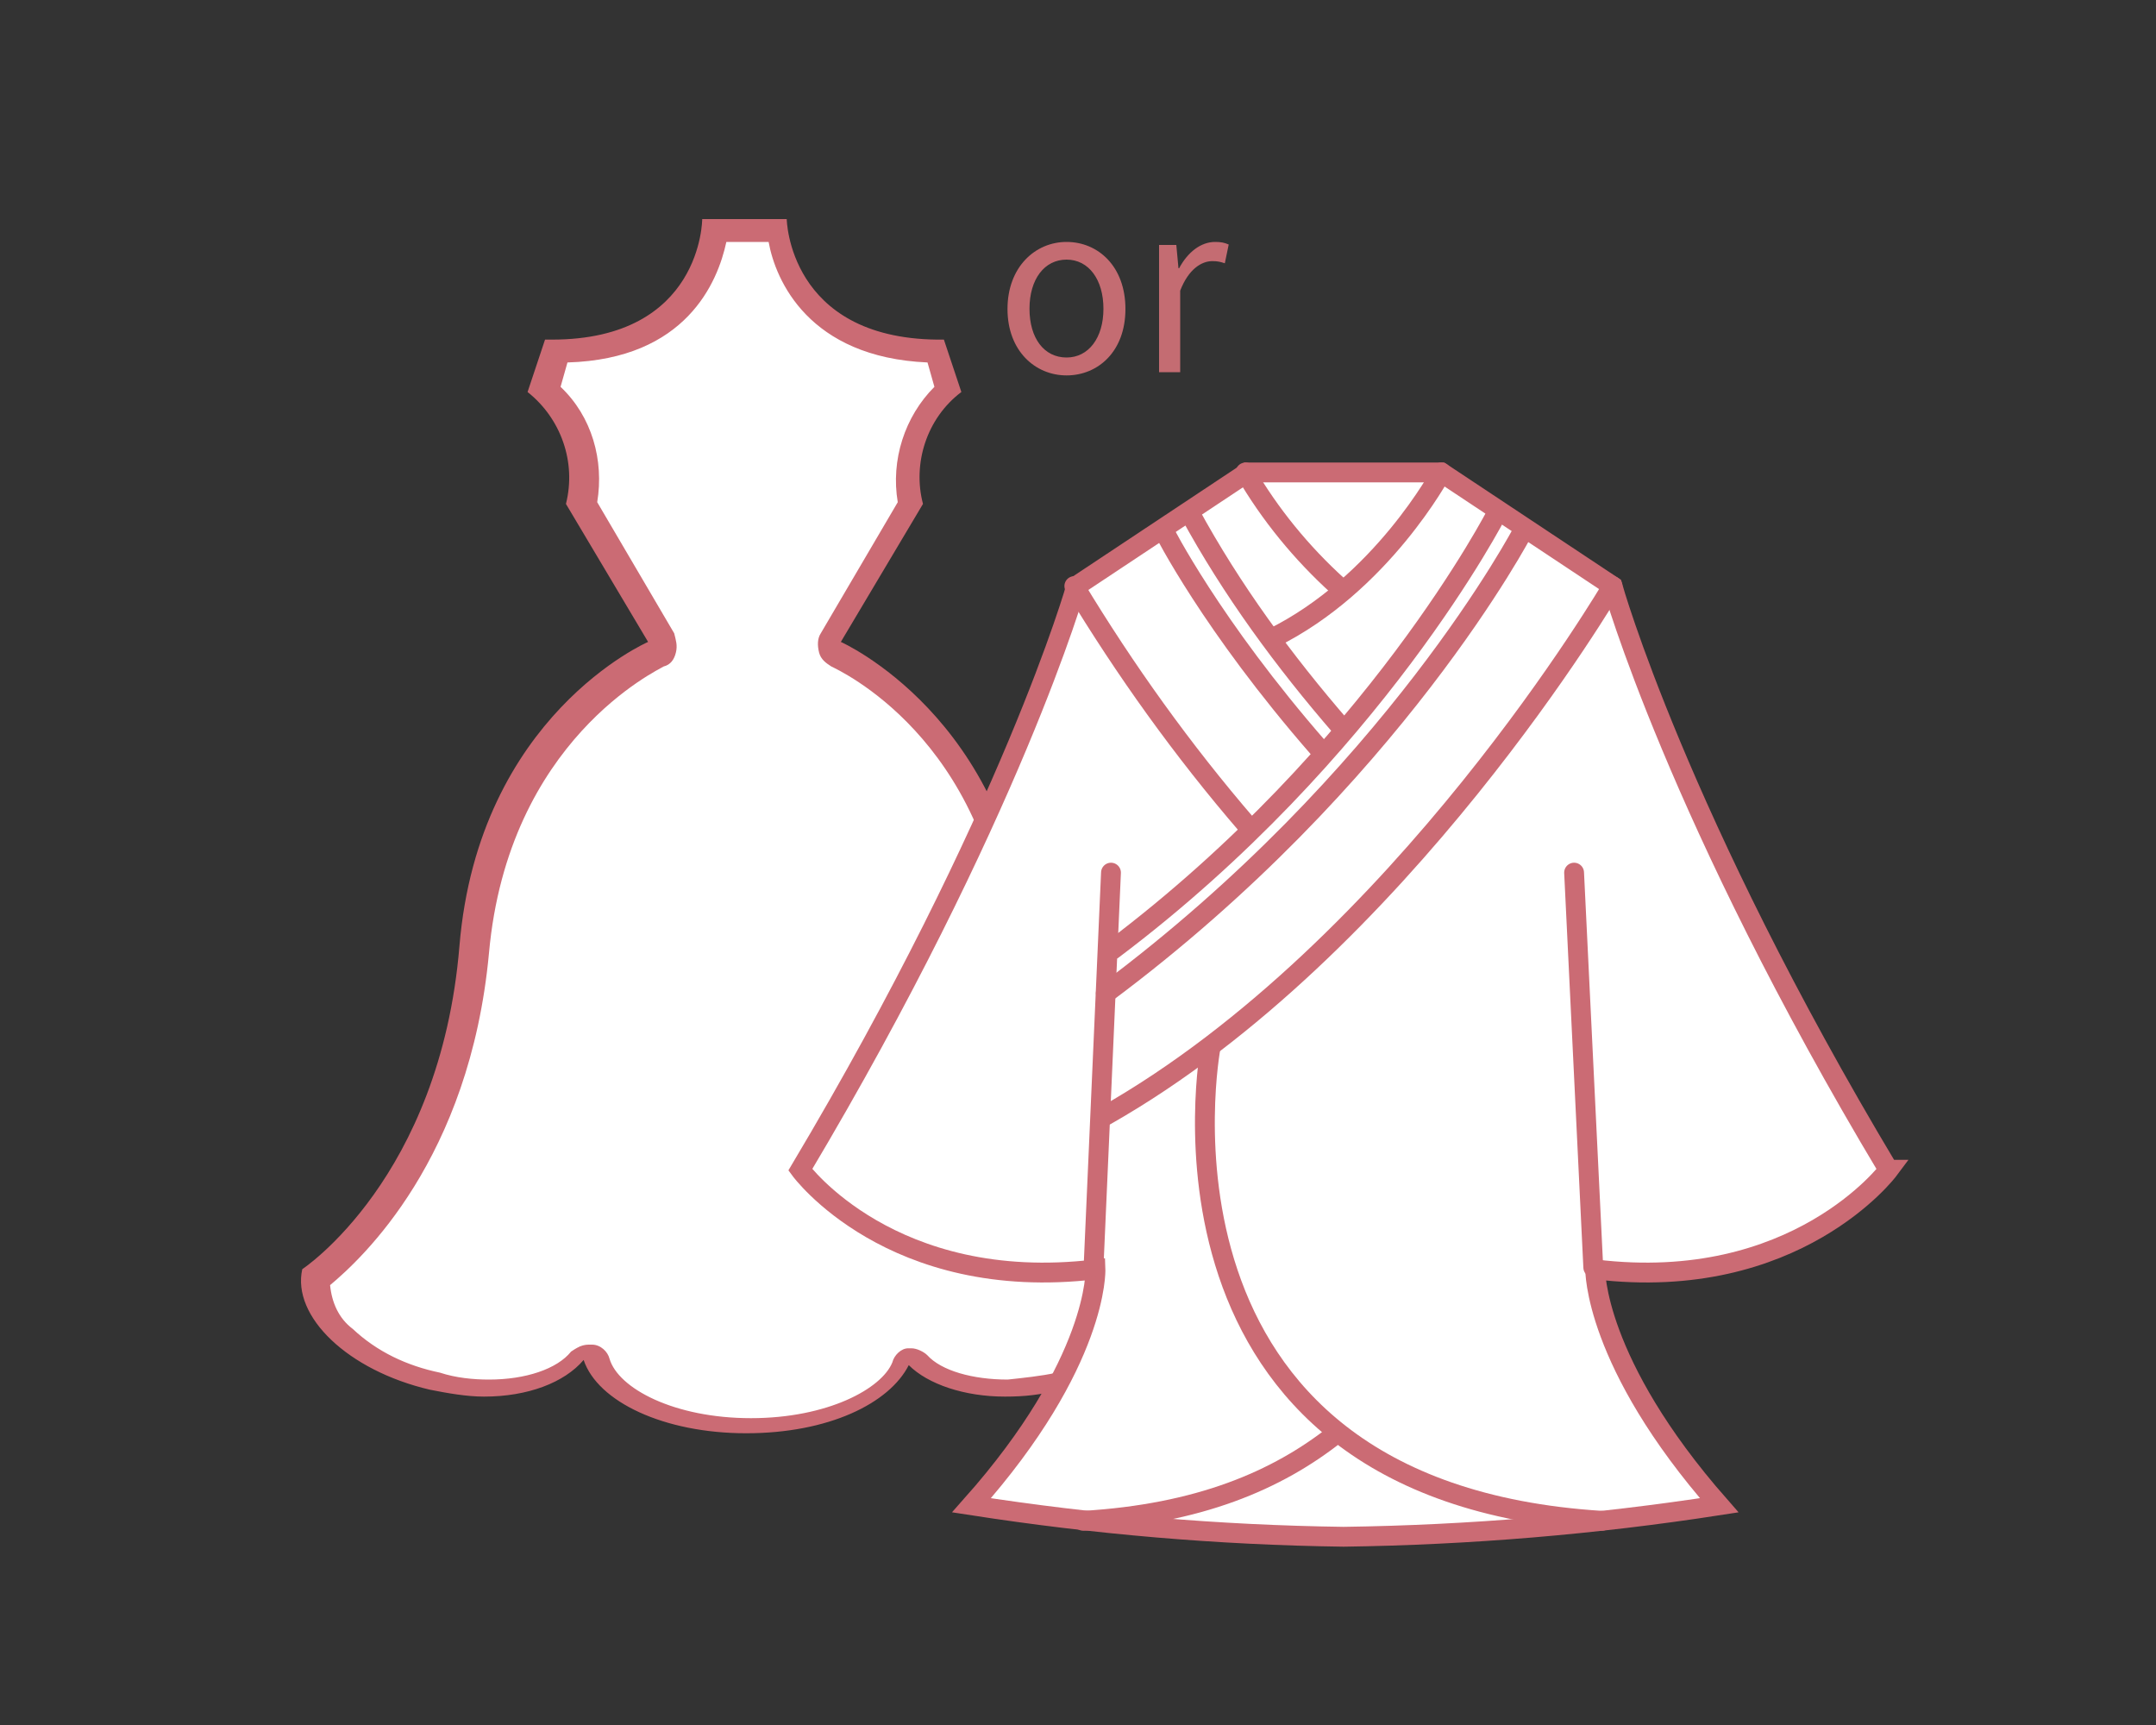 <?xml version="1.0" encoding="UTF-8"?>
<svg id="_レイヤー_1" data-name="レイヤー 1" xmlns="http://www.w3.org/2000/svg" viewBox="0 0 100 80">
  <rect x="0" y="0" width="100" height="80" fill="#333333" stroke="none"/>
  <defs>
    <style>
      .cls-1, .cls-2 {
        stroke-miterlimit: 10;
      }

      .cls-1, .cls-2, .cls-3 {
        stroke: #cb6b74;
      }

      .cls-1, .cls-2, .cls-4 {
        fill: #fff;
      }

      .cls-1, .cls-3 {
        stroke-width: .92px;
      }

      .cls-2 {
        stroke-width: .95px;
      }

      .cls-2, .cls-3 {
        stroke-linecap: round;
      }

      .cls-5, .cls-3 {
        fill: none;
      }

      .cls-5, .cls-6, .cls-7, .cls-4 {
        stroke-width: 0px;
      }

      .cls-3 {
        stroke-linejoin: round;
      }

      .cls-6 {
        fill: #cb6b74;
      }

      .cls-7 {
        fill: #c46c72;
      }
    </style>
  </defs>
  <path class="cls-2" d="M38.49,15.51s-1.22,3.32-3.89,3.32-3.65-3.32-3.65-3.32"/>
  <g>
    <path class="cls-4" d="M34.6,65.83c-3.48,0-6.48-1.3-7.05-3.08,0-.16-.16-.32-.32-.32h-.08c-.16,0-.32,0-.32.16-.73.89-2.35,1.46-4.29,1.46-.81,0-1.62-.08-2.43-.32-1.62-.32-3.08-1.05-4.29-2.11-.89-.89-1.38-1.78-1.22-2.59,1.05-.81,6.48-5.27,7.37-15.23.89-10.29,8.35-13.61,8.43-13.69.16,0,.24-.16.32-.32v-.41l-3.73-6.24c.41-1.94-.16-3.97-1.7-5.27l.57-1.78c5.92,0,7.05-4.05,7.29-5.59h3c.24,1.46,1.38,5.51,7.29,5.59l.57,1.78c-1.46,1.3-2.11,3.32-1.7,5.27l-3.73,6.24c-.08.16-.08.32,0,.41,0,.16.16.24.32.32.08,0,7.54,3.4,8.43,13.69.89,9.89,6.32,14.34,7.37,15.23.24,1.86-2.19,3.97-5.59,4.78-.81.16-1.54.32-2.35.32-1.78,0-3.24-.49-4.05-1.38-.08-.08-.24-.16-.32-.16h-.08c-.16,0-.32.16-.32.32-1.05,1.78-3.97,2.92-7.37,2.92"/>
    <path class="cls-6" d="M35.65,11.22c.32,1.78,1.86,5.35,7.37,5.59l.32,1.13c-1.38,1.38-2.03,3.4-1.7,5.35l-3.57,6.08c-.16.24-.16.57-.08.89.08.32.32.49.57.65.32.16,7.29,3.32,8.18,13.29.89,9.64,5.92,14.26,7.37,15.4-.08.73-.49,1.46-1.05,2.03-1.13.97-2.59,1.7-4.05,2.03-.73.16-1.54.24-2.27.32-1.62,0-3.08-.41-3.73-1.13-.16-.16-.49-.32-.73-.32h-.16c-.32,0-.65.32-.73.65-.49,1.22-3,2.59-6.56,2.59s-6.16-1.38-6.56-2.76c-.08-.32-.41-.65-.81-.65h-.16c-.32,0-.57.16-.81.32-.65.81-2.11,1.3-3.81,1.3-.73,0-1.54-.08-2.27-.32-1.54-.32-2.92-.97-4.05-2.03-.65-.49-.97-1.22-1.05-2.03,1.46-1.22,6.48-5.83,7.37-15.4.89-9.89,7.86-13.13,8.1-13.29.32-.08.49-.32.57-.65s0-.57-.08-.89l-3.57-6.08c.32-1.94-.24-3.97-1.7-5.35l.32-1.13c5.51-.16,6.97-3.73,7.37-5.59h1.94M36.46,10.16h-3.89s0,5.59-6.97,5.59h-.32l-.81,2.43c1.54,1.22,2.27,3.24,1.78,5.19l3.81,6.4s-7.86,3.4-8.75,14.1c-.89,10.78-7.29,14.99-7.29,14.99-.49,2.19,2.11,4.7,5.92,5.59.81.16,1.7.32,2.51.32,2.03,0,3.73-.65,4.62-1.7.65,1.94,3.73,3.4,7.54,3.4s6.64-1.38,7.54-3.16c.89.89,2.59,1.46,4.46,1.46.89,0,1.7-.08,2.51-.32,3.73-.89,6.4-3.32,5.92-5.59,0,0-6.32-4.21-7.29-14.99-.89-10.62-8.75-14.1-8.75-14.1l3.81-6.4c-.49-1.86.16-3.97,1.78-5.19l-.81-2.43h-.32c-6.89-.08-6.97-5.59-6.97-5.59"/>
    <rect class="cls-5" x="14.02" y="10.16" width="41.17" height="56.24"/>
    <g id="kmn1">
      <path class="cls-1" d="M87.59,54.25c-9.81-16.37-12.8-27.07-12.8-27.07l-7.94-5.27h-8.99l-7.94,5.27s-3,10.62-12.8,27.07c0,0,4.21,5.75,13.69,4.62,0,0,.16,4.29-5.75,10.94,5.75.89,11.43,1.38,17.26,1.46,5.83-.08,11.67-.57,17.42-1.46-5.83-6.64-5.75-10.94-5.75-10.94,9.32,1.13,13.61-4.62,13.61-4.62Z"/>
      <line class="cls-3" x1="50.72" y1="58.78" x2="51.53" y2="40.47"/>
      <line class="cls-3" x1="73.9" y1="58.78" x2="73.01" y2="40.47"/>
      <path class="cls-3" d="M70.66,24.59s-6,11.51-19.37,21.47"/>
      <path class="cls-3" d="M74.79,27.18s-9.81,16.77-23.5,24.55"/>
      <path class="cls-3" d="M69.44,23.78s-5.67,11.1-17.83,20.26"/>
      <path class="cls-3" d="M53.97,24.59s2.19,4.38,7.21,10.13"/>
      <path class="cls-3" d="M49.83,27.18c2.35,3.89,5.02,7.62,8.02,11.1"/>
      <path class="cls-3" d="M55.18,23.78c1.94,3.57,4.38,6.89,7.05,9.97"/>
      <path class="cls-3" d="M56.15,48.57s-3.89,20.58,18.15,21.96"/>
      <path class="cls-3" d="M61.99,66.48c-2.76,2.19-6.4,3.73-11.75,4.05"/>
      <path class="cls-3" d="M66.85,21.91s-2.76,5.19-7.86,7.7"/>
      <path class="cls-3" d="M57.77,21.91c1.13,1.94,2.59,3.73,4.29,5.27"/>
    </g>
  </g>
  <path class="cls-7" d="M49.47,17.41c-1.46,0-2.74-1.14-2.74-3.08s1.28-3.11,2.74-3.11,2.73,1.13,2.73,3.11-1.28,3.08-2.73,3.08ZM49.47,16.58c1.02,0,1.71-.91,1.71-2.26s-.68-2.28-1.71-2.28-1.72.91-1.72,2.28.68,2.26,1.72,2.26ZM53.76,17.26v-5.9h.8l.1,1.08h.03c.4-.75,1.01-1.22,1.67-1.22.26,0,.43.03.63.12l-.18.87c-.21-.07-.34-.1-.58-.1-.49,0-1.1.36-1.49,1.37v3.78h-.99Z"/>
</svg>
